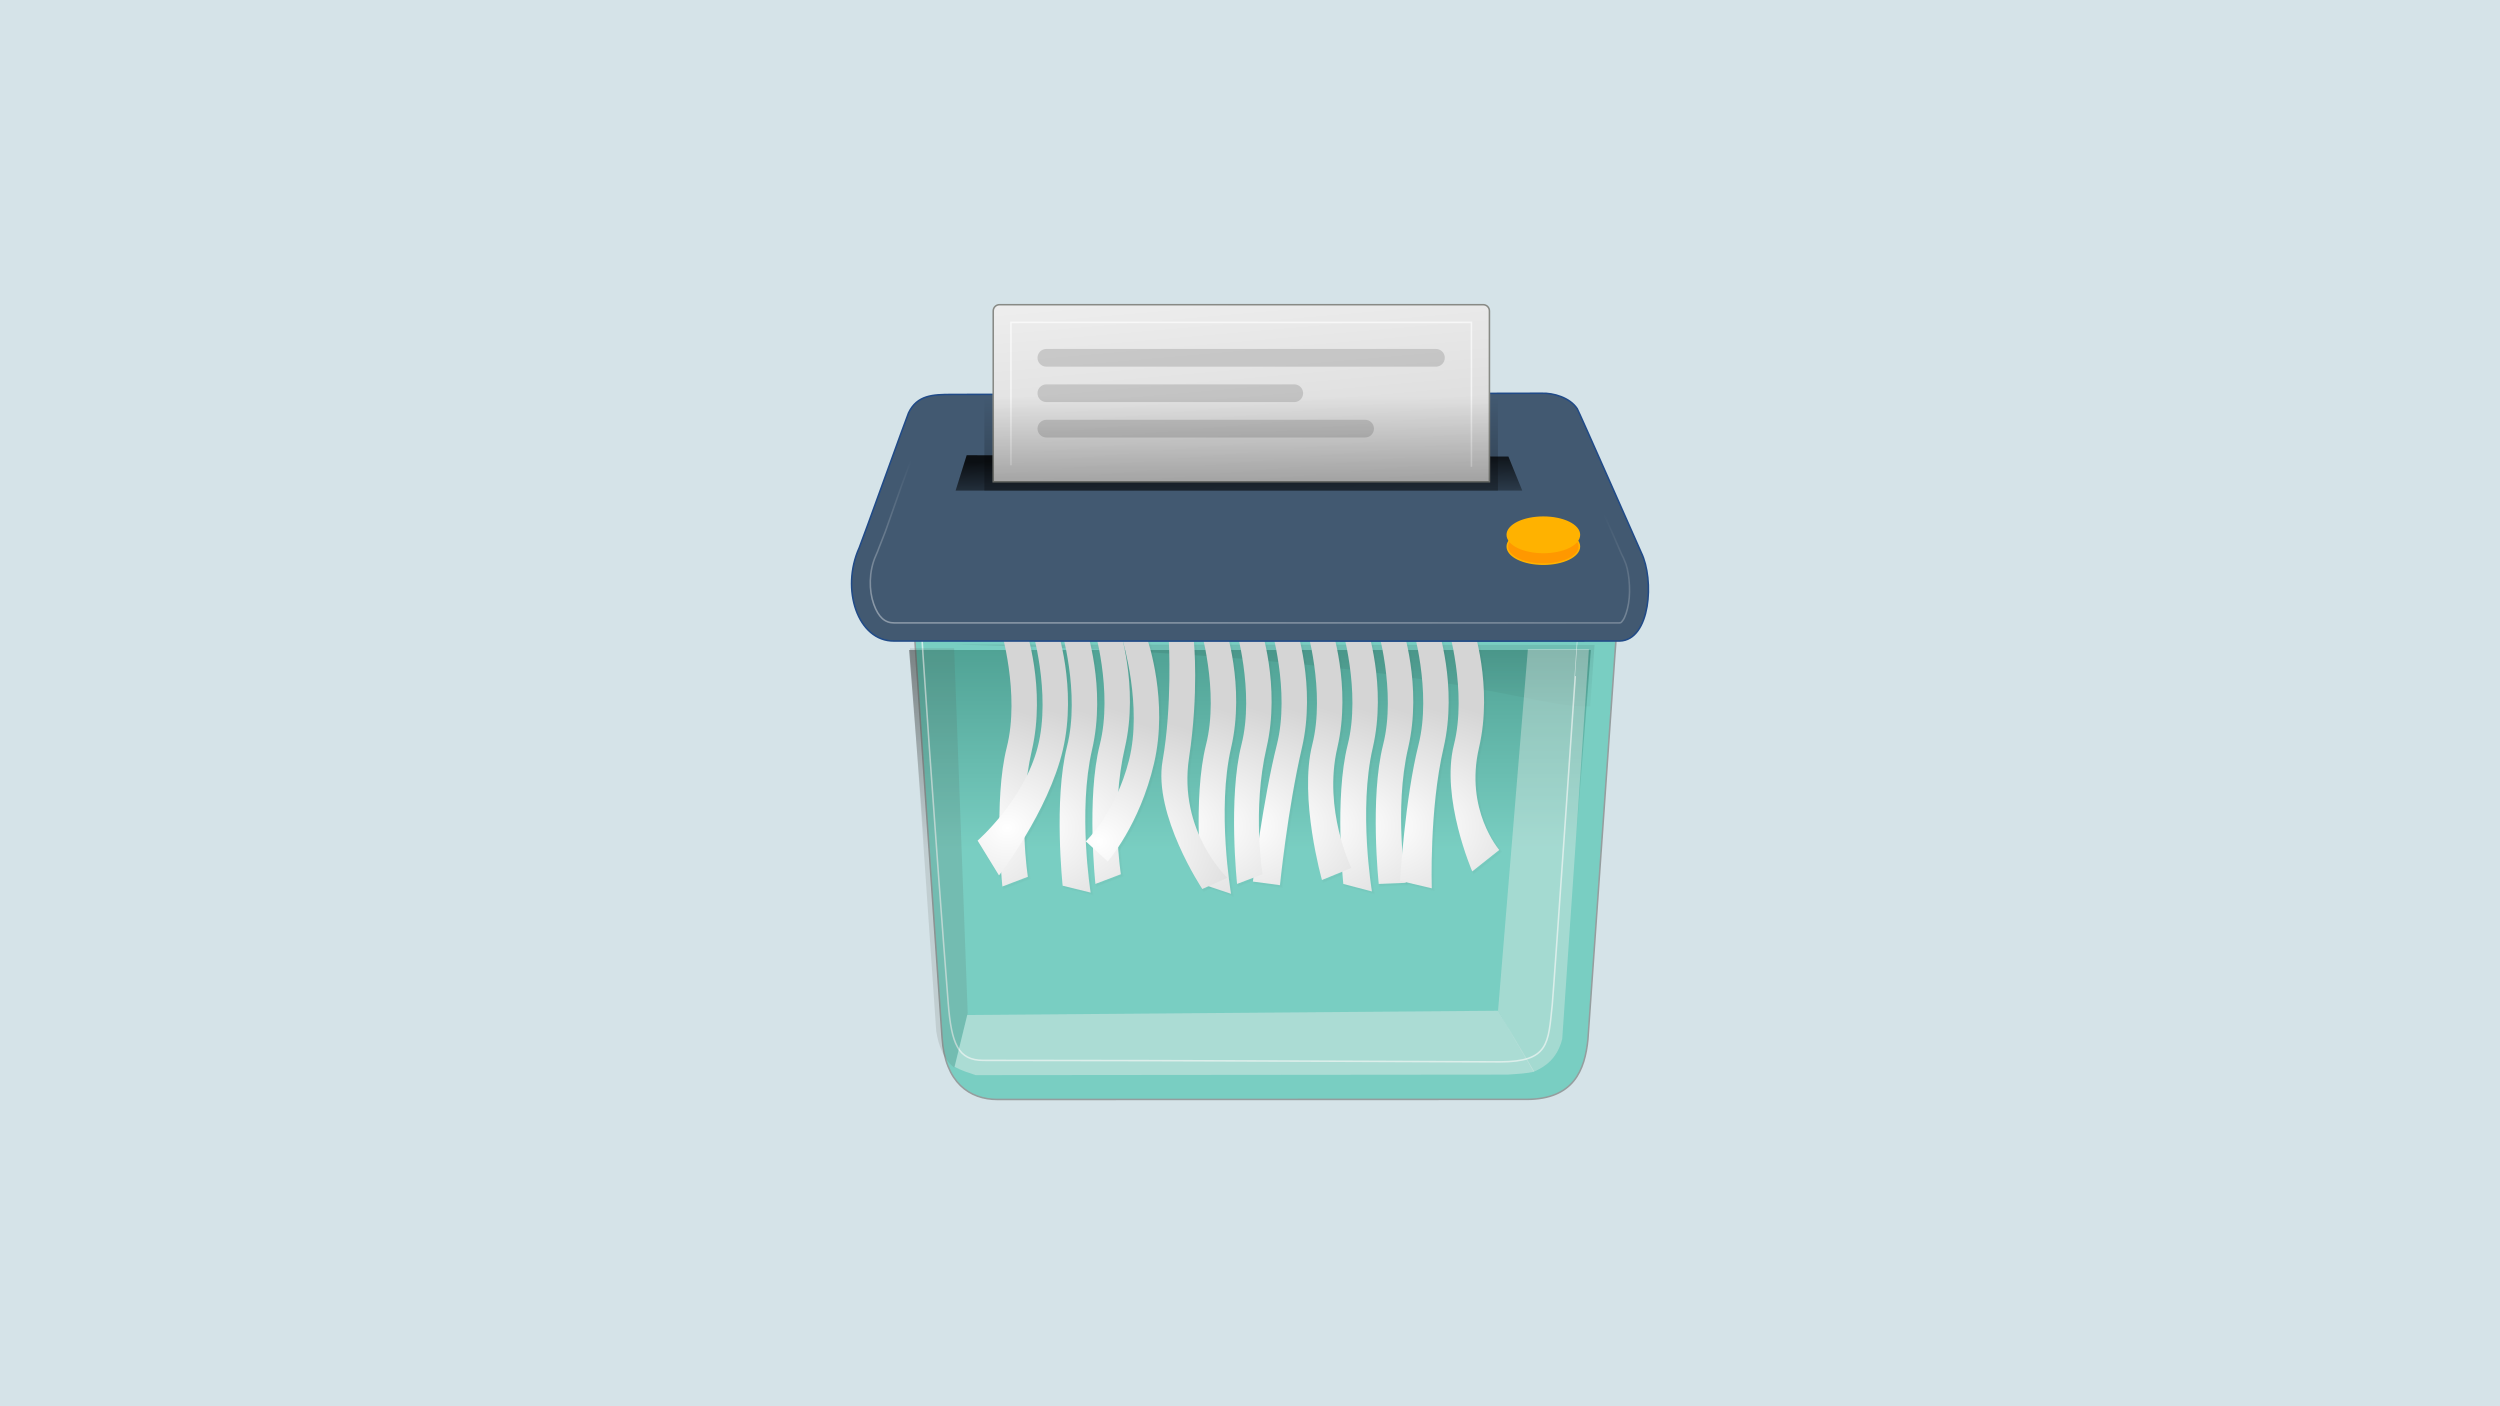<svg width="1600" height="900" viewBox="0 0 1600 900" fill="none" xmlns="http://www.w3.org/2000/svg">
<rect width="1600" height="900" fill="#E5E5E5"/>
<rect width="1600" height="900" fill="#D5E3E8"/>
<path opacity="0.387" d="M581.834 416H1018.17L1008.25 543.5H591.751L581.834 416Z" fill="url(#paint0_linear)"/>
<g opacity="0.5" filter="url(#filter0_d)">
<path fill-rule="evenodd" clip-rule="evenodd" d="M573.343 365.001C572.845 364.599 592.915 654.057 592.92 654.148C594.803 683.056 610.608 693.621 628.3 693.664C628.932 693.665 960.185 693.627 967.246 693.596C997.037 693.469 1004.34 675.071 1006.3 654.969C1006.45 654.573 1026.51 365.391 1026.67 364.994H573.348L573.343 365.001Z" fill="#1EB99B"/>
<path fill-rule="evenodd" clip-rule="evenodd" d="M573.343 365.001C572.845 364.599 592.915 654.057 592.92 654.148C594.803 683.056 610.608 693.621 628.3 693.664C628.932 693.665 960.185 693.627 967.246 693.596C997.037 693.469 1004.34 675.071 1006.3 654.969C1006.45 654.573 1026.51 365.391 1026.67 364.994H573.348L573.343 365.001Z" stroke="#555753"/>
</g>
<path opacity="0.237" d="M1020.51 412.748L609.68 412.483C919.204 419.706 980.019 453.829 1017.75 452.085L1020.51 412.748L1020.51 412.748Z" fill="url(#paint1_linear)"/>
<g opacity="0.129">
<path opacity="0.129" fill-rule="evenodd" clip-rule="evenodd" d="M859.497 401.294C859.497 401.294 872.145 443.47 863.505 477.612C854.865 511.755 860.695 566.716 860.695 566.716L879 571.524C879 571.524 870.308 519.326 879.532 479.616C888.756 439.906 875.525 401.305 875.525 401.305L859.497 401.295V401.294Z" fill="black" stroke="black" stroke-width="1.3"/>
<path opacity="0.129" fill-rule="evenodd" clip-rule="evenodd" d="M641.329 402.937C641.329 402.937 653.977 445.113 645.337 479.256C636.697 513.399 642.527 568.36 642.527 568.36L658.829 562.148C658.829 562.148 652.141 520.969 661.365 481.259C670.589 441.549 657.358 402.948 657.358 402.948L641.329 402.937L641.329 402.937Z" fill="black" stroke="black" stroke-width="1.3"/>
<path opacity="0.129" fill-rule="evenodd" clip-rule="evenodd" d="M661.217 402.428C661.217 402.428 673.865 444.604 665.226 478.747C656.586 512.89 626.658 538.999 626.658 538.999L640.351 561.277C640.351 561.277 672.029 520.459 681.253 480.749C690.477 441.04 677.246 402.438 677.246 402.438L661.218 402.428L661.217 402.428Z" fill="black" stroke="black" stroke-width="1.3"/>
<path opacity="0.129" fill-rule="evenodd" clip-rule="evenodd" d="M768.829 401.294C768.829 401.294 781.477 443.47 772.837 477.612C764.197 511.755 770.027 566.716 770.027 566.716L788.833 573.026C788.833 573.026 779.64 519.326 788.864 479.616C798.088 439.906 784.857 401.305 784.857 401.305L768.829 401.295L768.829 401.294Z" fill="black" stroke="black" stroke-width="1.3"/>
<path opacity="0.129" fill-rule="evenodd" clip-rule="evenodd" d="M927.503 401.294C927.503 401.294 940.151 443.47 931.511 477.612C922.871 511.755 943.226 558.702 943.226 558.702L960.529 544.978C960.529 544.978 938.314 519.326 947.537 479.616C956.76 439.906 943.531 401.305 943.531 401.305L927.502 401.295L927.503 401.294Z" fill="black" stroke="black" stroke-width="1.3"/>
<path opacity="0.129" fill-rule="evenodd" clip-rule="evenodd" d="M882.163 401.294C882.163 401.294 894.811 443.47 886.171 477.612C877.531 511.755 883.361 566.716 883.361 566.716L900.664 566.014C900.664 566.014 892.974 519.325 902.198 479.616C911.422 439.906 898.191 401.305 898.191 401.305L882.162 401.294L882.163 401.294Z" fill="black" stroke="black" stroke-width="1.3"/>
<path opacity="0.129" fill-rule="evenodd" clip-rule="evenodd" d="M904.837 401.294C904.837 401.294 917.485 443.47 908.845 477.612C900.205 511.755 897.02 564.712 897.02 564.712L917.328 569.52C917.328 569.52 915.649 519.325 924.872 479.615C934.096 439.905 920.866 401.304 920.866 401.304L904.837 401.294H904.837Z" fill="black" stroke="black" stroke-width="1.3"/>
<path opacity="0.129" fill-rule="evenodd" clip-rule="evenodd" d="M836.834 401.294C836.834 401.294 849.482 443.47 840.842 477.612C832.202 511.755 847.048 564.211 847.048 564.211L865.854 556.497C865.854 556.497 847.646 519.325 856.87 479.616C866.094 439.906 852.863 401.304 852.863 401.304L836.834 401.294L836.834 401.294Z" fill="black" stroke="black" stroke-width="1.3"/>
<path opacity="0.129" fill-rule="evenodd" clip-rule="evenodd" d="M814.179 401.294C814.179 401.294 826.827 443.47 818.187 477.612C809.547 511.755 802.855 565.213 802.855 565.213L820.158 567.517C820.158 567.517 824.99 519.325 834.214 479.615C843.437 439.906 830.207 401.304 830.207 401.304L814.178 401.294L814.179 401.294Z" fill="black" stroke="black" stroke-width="1.3"/>
<path opacity="0.129" fill-rule="evenodd" clip-rule="evenodd" d="M791.497 401.294C791.497 401.294 804.145 443.47 795.505 477.612C786.865 511.755 792.695 566.716 792.695 566.716L808.997 560.505C808.997 560.505 802.309 519.325 811.533 479.615C820.757 439.906 807.526 401.304 807.526 401.304L791.497 401.294L791.497 401.294Z" fill="black" stroke="black" stroke-width="1.3"/>
<path opacity="0.129" fill-rule="evenodd" clip-rule="evenodd" d="M679.887 402.428C679.887 402.428 692.535 444.604 683.895 478.747C675.255 512.889 681.086 567.85 681.086 567.85L698.995 572.251C698.995 572.251 690.7 520.46 699.924 480.75C709.147 441.04 695.917 402.439 695.917 402.439L679.888 402.429L679.887 402.428Z" fill="black" stroke="black" stroke-width="1.3"/>
<path opacity="0.129" fill-rule="evenodd" clip-rule="evenodd" d="M749.057 411.562C749.057 411.562 751.297 452.469 745.051 487.88C738.934 522.564 770.458 569.962 770.458 569.962L786.493 562.796C786.493 562.796 754.823 533.152 761.986 485.891C768.306 444.188 765.087 411.573 765.087 411.573L749.058 411.562L749.057 411.562Z" fill="black" stroke="black" stroke-width="1.3"/>
<path opacity="0.129" fill-rule="evenodd" clip-rule="evenodd" d="M700.829 401.294C700.829 401.294 713.477 443.47 704.837 477.612C696.197 511.755 702.027 566.716 702.027 566.716L718.329 560.505C718.329 560.505 711.641 519.325 720.865 479.615C730.089 439.906 716.858 401.304 716.858 401.304L700.829 401.294L700.829 401.294Z" fill="black" stroke="black" stroke-width="1.3"/>
<path opacity="0.129" fill-rule="evenodd" clip-rule="evenodd" d="M719.575 411.108C719.575 411.108 732.223 453.284 723.584 487.427C714.944 521.569 695.898 539.457 695.898 539.457L709.929 552.325C709.929 552.325 730.388 529.14 739.611 489.43C748.834 449.721 735.604 411.119 735.604 411.119L719.576 411.109L719.575 411.108Z" fill="black" stroke="black" stroke-width="1.3"/>
</g>
<path fill-rule="evenodd" clip-rule="evenodd" d="M858.52 400.292C858.52 400.292 871.168 442.468 862.528 476.611C853.888 510.754 859.719 565.715 859.719 565.715L878.023 570.522C878.023 570.522 869.332 518.324 878.555 478.615C887.779 438.905 874.549 400.304 874.549 400.304L858.52 400.293V400.292Z" fill="url(#paint2_radial)"/>
<path fill-rule="evenodd" clip-rule="evenodd" d="M640.332 401.936C640.332 401.936 652.98 444.111 644.341 478.254C635.701 512.397 641.531 567.358 641.531 567.358L657.833 561.147C657.833 561.147 651.145 519.967 660.369 480.257C669.593 440.547 656.362 401.946 656.362 401.946L640.333 401.936L640.332 401.936Z" fill="url(#paint3_radial)"/>
<path fill-rule="evenodd" clip-rule="evenodd" d="M660.221 401.424C660.221 401.424 672.869 443.6 664.229 477.743C655.59 511.885 625.662 537.995 625.662 537.995L639.355 560.273C639.355 560.273 671.033 519.455 680.257 479.745C689.481 440.035 676.25 401.434 676.25 401.434L660.222 401.424L660.221 401.424Z" fill="url(#paint4_radial)"/>
<path fill-rule="evenodd" clip-rule="evenodd" d="M767.854 400.292C767.854 400.292 780.502 442.468 771.862 476.611C763.222 510.754 769.053 565.715 769.053 565.715L787.858 572.025C787.858 572.025 778.666 518.324 787.89 478.615C797.113 438.905 783.883 400.303 783.883 400.303L767.854 400.293L767.854 400.292Z" fill="url(#paint5_radial)"/>
<path fill-rule="evenodd" clip-rule="evenodd" d="M926.505 400.292C926.505 400.292 939.153 442.468 930.513 476.611C921.873 510.754 942.228 557.701 942.228 557.701L959.531 543.976C959.531 543.976 937.316 518.324 946.539 478.615C955.762 438.905 942.533 400.304 942.533 400.304L926.504 400.293L926.505 400.292Z" fill="url(#paint6_radial)"/>
<path fill-rule="evenodd" clip-rule="evenodd" d="M881.186 400.292C881.186 400.292 893.834 442.468 885.194 476.611C876.554 510.754 882.385 565.715 882.385 565.715L899.687 565.013C899.687 565.013 891.998 518.324 901.221 478.614C910.445 438.905 897.215 400.303 897.215 400.303L881.186 400.293L881.186 400.292Z" fill="url(#paint7_radial)"/>
<path fill-rule="evenodd" clip-rule="evenodd" d="M903.84 400.292C903.84 400.292 916.488 442.468 907.849 476.611C899.209 510.754 896.023 563.711 896.023 563.711L916.332 568.519C916.332 568.519 914.652 518.323 923.876 478.614C933.1 438.904 919.869 400.303 919.869 400.303L903.841 400.292H903.84Z" fill="url(#paint8_radial)"/>
<path fill-rule="evenodd" clip-rule="evenodd" d="M835.838 400.292C835.838 400.292 848.486 442.468 839.846 476.611C831.206 510.754 846.052 563.21 846.052 563.21L864.858 555.496C864.858 555.496 846.649 518.324 855.874 478.614C865.098 438.904 851.867 400.303 851.867 400.303L835.838 400.293L835.838 400.292Z" fill="url(#paint9_radial)"/>
<path fill-rule="evenodd" clip-rule="evenodd" d="M813.183 400.292C813.183 400.292 825.831 442.468 817.191 476.611C808.551 510.754 801.859 564.212 801.859 564.212L819.162 566.515C819.162 566.515 823.994 518.324 833.218 478.614C842.441 438.904 829.211 400.303 829.211 400.303L813.182 400.292L813.183 400.292Z" fill="url(#paint10_radial)"/>
<path fill-rule="evenodd" clip-rule="evenodd" d="M790.52 400.292C790.52 400.292 803.168 442.468 794.528 476.611C785.888 510.754 791.719 565.715 791.719 565.715L808.02 559.503C808.02 559.503 801.333 518.324 810.556 478.614C819.78 438.904 806.55 400.303 806.55 400.303L790.521 400.292L790.52 400.292Z" fill="url(#paint11_radial)"/>
<path fill-rule="evenodd" clip-rule="evenodd" d="M678.891 401.427C678.891 401.427 691.539 443.602 682.899 477.745C674.259 511.888 680.09 566.849 680.09 566.849L697.999 571.249C697.999 571.249 689.704 519.458 698.927 479.748C708.151 440.039 694.921 401.437 694.921 401.437L678.892 401.427L678.891 401.427Z" fill="url(#paint12_radial)"/>
<path fill-rule="evenodd" clip-rule="evenodd" d="M748.061 410.56C748.061 410.56 750.301 451.468 744.055 486.879C737.938 521.562 769.462 568.961 769.462 568.961L785.497 561.794C785.497 561.794 753.827 532.151 760.989 484.89C767.31 443.186 764.091 410.571 764.091 410.571L748.062 410.561L748.061 410.56Z" fill="url(#paint13_radial)"/>
<path fill-rule="evenodd" clip-rule="evenodd" d="M699.854 400.292C699.854 400.292 712.502 442.468 703.862 476.611C695.222 510.754 701.053 565.715 701.053 565.715L717.354 559.503C717.354 559.503 710.667 518.324 719.89 478.614C729.114 438.904 715.884 400.303 715.884 400.303L699.855 400.292L699.854 400.292Z" fill="url(#paint14_radial)"/>
<path fill-rule="evenodd" clip-rule="evenodd" d="M718.577 410.106C718.577 410.106 731.225 452.282 722.585 486.425C713.946 520.568 694.9 538.455 694.9 538.455L708.931 551.323C708.931 551.323 729.39 528.139 738.613 488.429C747.836 448.719 734.606 410.118 734.606 410.118L718.578 410.107L718.577 410.106Z" fill="url(#paint15_radial)"/>
<path opacity="0.629" d="M589.362 394.717C588.781 394.715 598.845 539.976 606.841 641.851C608.904 668.003 613.096 678.646 629.343 678.646C763.269 678.646 953.601 679.622 960.072 679.598C991.426 679.483 990.838 667.84 993.435 643.103C994.38 634.097 1010.8 395.73 1010.65 395.73C898.434 395.73 727.994 395.079 589.353 394.717L589.362 394.717Z" stroke="white"/>
<path fill-rule="evenodd" clip-rule="evenodd" d="M609.184 252.447C597.094 252.474 586.975 252.754 581.464 264.265C580.506 266.266 551.307 347.47 549.903 350.566C537.885 377.077 548.968 410.473 572.179 410.25C576.594 410.209 1029.58 410.457 1036.61 410.25C1056.37 409.678 1058.9 371.006 1050.39 353.609C1049.91 352.624 1010.43 263.159 1009.42 261.573C1004.76 254.496 994.336 251.395 986.589 251.685C985.062 251.744 610.696 252.443 609.189 252.446L609.184 252.447Z" fill="#425971" stroke="#204A87"/>
<path opacity="0.149" fill-rule="evenodd" clip-rule="evenodd" d="M582.32 414.89L610.653 414.891L619.332 648.483L610.69 683.312C603.811 677.799 600.732 669.437 599.173 659.934L582.32 414.896L582.32 414.89Z" fill="#555753"/>
<path opacity="0.428" fill-rule="evenodd" clip-rule="evenodd" d="M619.038 649.599L610.965 682.793C615.757 685.342 619.303 686.332 624.466 688.081L964.759 687.756C971.32 687.307 977.574 687.01 981.922 685.811L958.736 646.87L619.038 649.599V649.599Z" fill="#EEEEEC"/>
<path opacity="0.371" fill-rule="evenodd" clip-rule="evenodd" d="M958.754 646.872L981.562 685.915C988.569 682.932 996.639 677.712 999.825 664.904L1016.92 415.378L977.852 415.353L958.754 646.87V646.872Z" fill="#EEEEEC"/>
<path opacity="0.387" d="M985.593 263.354C984.832 263.357 983.467 263.704 982.052 263.708H970.01H927.156L797.885 264.063C703.879 264.232 609.333 264.062 609.114 264.063C603.226 264.076 598.974 264.727 596.718 265.479C594.462 266.231 593.691 266.082 592.114 269.375C592.887 267.761 592.36 269.079 592.114 269.729C591.868 270.379 591.492 271.373 591.052 272.563C590.172 274.943 588.952 278.527 587.51 282.479C584.625 290.384 580.678 300.727 576.885 311.167C573.092 321.607 569.567 332.132 566.614 340.208C565.138 344.246 563.665 347.576 562.718 350.125C561.772 352.674 561.593 353.233 560.593 355.438C555.928 365.729 556.129 378.088 559.177 386.604C562.224 395.121 566.403 398.703 572.281 398.646H593.177H645.593H803.552H961.864H1014.64H1036.24C1037.32 398.614 1037.39 398.714 1038.72 396.875C1040.05 395.036 1041.45 390.975 1042.26 386.25C1043.88 376.8 1042.31 364.142 1039.78 358.979C1039.01 357.401 1039.39 357.929 1039.07 357.208C1038.75 356.488 1038.22 355.65 1037.66 354.375C1036.52 351.825 1034.95 348.028 1033.05 343.75C1029.26 335.194 1024.28 323.929 1019.24 312.583C1014.2 301.238 1009.28 290.028 1005.43 281.417C1003.5 277.111 1001.63 273.357 1000.47 270.792C999.887 269.509 999.368 268.639 999.052 267.958C997.659 266.21 991.076 263.202 987.01 263.354H986.302H985.593Z" stroke="url(#paint16_linear)"/>
<path opacity="0.83" fill-rule="evenodd" clip-rule="evenodd" d="M618.667 291.334L611.584 314H974.251L965.39 292.188L618.669 291.333L618.667 291.334Z" fill="url(#paint17_linear)"/>
<path fill-rule="evenodd" clip-rule="evenodd" d="M639.673 195H949.229C951.449 195 953.236 196.787 953.236 199.007V308.333H635.666V199.007C635.666 196.787 637.453 195 639.673 195V195Z" fill="url(#paint18_linear)" stroke="#888A85"/>
<path opacity="0.629" d="M647 297.262V206.339H941.712V298.271" stroke="white" stroke-linecap="square"/>
<path fill-rule="evenodd" clip-rule="evenodd" d="M1010.81 349.794C1010.81 351.276 1010.22 352.743 1009.06 354.112C1007.9 355.481 1006.2 356.724 1004.06 357.772C1001.91 358.82 999.37 359.651 996.57 360.218C993.771 360.784 990.77 361.076 987.74 361.076C984.71 361.076 981.71 360.784 978.91 360.218C976.111 359.651 973.567 358.82 971.424 357.772C969.282 356.724 967.582 355.481 966.422 354.112C965.263 352.743 964.666 351.276 964.666 349.794C964.666 348.313 965.263 346.846 966.422 345.477C967.582 344.108 969.282 342.864 971.424 341.817C973.567 340.769 976.111 339.938 978.91 339.371C981.71 338.804 984.71 338.512 987.74 338.512C990.77 338.512 993.771 338.804 996.57 339.371C999.37 339.938 1001.91 340.769 1004.06 341.817C1006.2 342.864 1007.9 344.108 1009.06 345.477C1010.22 346.846 1010.81 348.313 1010.81 349.794V349.794Z" fill="#FF9800" stroke="#FFB200" stroke-width="1" stroke-linecap="square"/>
<path fill-rule="evenodd" clip-rule="evenodd" d="M1010.81 342.282C1010.81 343.764 1010.22 345.231 1009.06 346.6C1007.9 347.968 1006.2 349.212 1004.06 350.26C1001.91 351.307 999.37 352.138 996.57 352.705C993.771 353.272 990.77 353.564 987.74 353.564C984.71 353.564 981.71 353.272 978.91 352.705C976.111 352.138 973.567 351.307 971.424 350.26C969.282 349.212 967.582 347.968 966.422 346.6C965.263 345.231 964.666 343.764 964.666 342.282C964.666 340.8 965.263 339.333 966.422 337.965C967.582 336.596 969.282 335.352 971.424 334.304C973.567 333.257 976.111 332.426 978.91 331.859C981.71 331.292 984.71 331 987.74 331C990.77 331 993.771 331.292 996.57 331.859C999.37 332.426 1001.91 333.257 1004.06 334.304C1006.2 335.352 1007.9 336.596 1009.06 337.965C1010.22 339.333 1010.81 340.8 1010.81 342.282Z" fill="#FFB200" stroke="#FFB200" stroke-width="1" stroke-linecap="square"/>
<path opacity="0.273" d="M630 253.792H958.667V314H630V253.792Z" fill="url(#paint19_linear)"/>
<path opacity="0.139" d="M669.667 223.333H919C920.503 223.333 921.944 223.93 923.007 224.993C924.07 226.056 924.667 227.497 924.667 229C924.667 230.503 924.07 231.944 923.007 233.007C921.944 234.07 920.503 234.667 919 234.667H669.667C668.164 234.667 666.722 234.07 665.66 233.007C664.597 231.944 664 230.503 664 229C664 227.497 664.597 226.056 665.66 224.993C666.722 223.93 668.164 223.333 669.667 223.333Z" fill="black"/>
<path opacity="0.139" d="M669.667 246H828.333C829.836 246 831.278 246.597 832.34 247.66C833.403 248.722 834 250.164 834 251.667C834 253.17 833.403 254.611 832.34 255.674C831.278 256.736 829.836 257.333 828.333 257.333H669.667C668.164 257.333 666.722 256.736 665.66 255.674C664.597 254.611 664 253.17 664 251.667C664 250.164 664.597 248.722 665.66 247.66C666.722 246.597 668.164 246 669.667 246Z" fill="black"/>
<path opacity="0.139" d="M669.667 268.667H873.667C875.17 268.667 876.611 269.264 877.674 270.326C878.736 271.389 879.333 272.831 879.333 274.333C879.333 275.836 878.736 277.278 877.674 278.34C876.611 279.403 875.17 280 873.667 280H669.667C668.164 280 666.722 279.403 665.66 278.34C664.597 277.278 664 275.836 664 274.333C664 272.831 664.597 271.389 665.66 270.326C666.722 269.264 668.164 268.667 669.667 268.667Z" fill="black"/>
<defs>
<filter id="filter0_d" x="567.834" y="359.494" width="484.572" height="359.669" filterUnits="userSpaceOnUse" color-interpolation-filters="sRGB">
<feFlood flood-opacity="0" result="BackgroundImageFix"/>
<feColorMatrix in="SourceAlpha" type="matrix" values="0 0 0 0 0 0 0 0 0 0 0 0 0 0 0 0 0 0 127 0" result="hardAlpha"/>
<feOffset dx="10" dy="10"/>
<feGaussianBlur stdDeviation="7.5"/>
<feComposite in2="hardAlpha" operator="out"/>
<feColorMatrix type="matrix" values="0 0 0 0 0 0 0 0 0 0 0 0 0 0 0 0 0 0 0.25 0"/>
<feBlend mode="normal" in2="BackgroundImageFix" result="effect1_dropShadow"/>
<feBlend mode="normal" in="SourceGraphic" in2="effect1_dropShadow" result="shape"/>
</filter>
<linearGradient id="paint0_linear" x1="528.001" y1="416" x2="528.001" y2="543.5" gradientUnits="userSpaceOnUse">
<stop/>
<stop offset="1" stop-opacity="0"/>
</linearGradient>
<linearGradient id="paint1_linear" x1="787.762" y1="303.484" x2="787.823" y2="469.471" gradientUnits="userSpaceOnUse">
<stop/>
<stop offset="1" stop-opacity="0"/>
</linearGradient>
<radialGradient id="paint2_radial" cx="0" cy="0" r="1" gradientUnits="userSpaceOnUse" gradientTransform="translate(842.878 528.79) rotate(1.261) scale(91.061 79.425)">
<stop stop-color="white"/>
<stop offset="1" stop-color="#D5D5D5"/>
</radialGradient>
<radialGradient id="paint3_radial" cx="0" cy="0" r="1" gradientUnits="userSpaceOnUse" gradientTransform="translate(624.681 530.433) rotate(1.261) scale(91.062 79.425)">
<stop stop-color="white"/>
<stop offset="1" stop-color="#D5D5D5"/>
</radialGradient>
<radialGradient id="paint4_radial" cx="0" cy="0" r="1" gradientUnits="userSpaceOnUse" gradientTransform="translate(644.575 529.921) rotate(1.261) scale(91.061 79.425)">
<stop stop-color="white"/>
<stop offset="1" stop-color="#D5D5D5"/>
</radialGradient>
<radialGradient id="paint5_radial" cx="0" cy="0" r="1" gradientUnits="userSpaceOnUse" gradientTransform="translate(752.212 528.79) rotate(1.261) scale(91.061 79.425)">
<stop stop-color="white"/>
<stop offset="1" stop-color="#D5D5D5"/>
</radialGradient>
<radialGradient id="paint6_radial" cx="0" cy="0" r="1" gradientUnits="userSpaceOnUse" gradientTransform="translate(910.863 528.79) rotate(1.261) scale(91.061 79.425)">
<stop stop-color="white"/>
<stop offset="1" stop-color="#D5D5D5"/>
</radialGradient>
<radialGradient id="paint7_radial" cx="0" cy="0" r="1" gradientUnits="userSpaceOnUse" gradientTransform="translate(865.544 528.79) rotate(1.261) scale(91.061 79.425)">
<stop stop-color="white"/>
<stop offset="1" stop-color="#D5D5D5"/>
</radialGradient>
<radialGradient id="paint8_radial" cx="0" cy="0" r="1" gradientUnits="userSpaceOnUse" gradientTransform="translate(888.198 528.79) rotate(1.261) scale(91.061 79.425)">
<stop stop-color="white"/>
<stop offset="1" stop-color="#D5D5D5"/>
</radialGradient>
<radialGradient id="paint9_radial" cx="0" cy="0" r="1" gradientUnits="userSpaceOnUse" gradientTransform="translate(820.196 528.79) rotate(1.261) scale(91.062 79.425)">
<stop stop-color="white"/>
<stop offset="1" stop-color="#D5D5D5"/>
</radialGradient>
<radialGradient id="paint10_radial" cx="0" cy="0" r="1" gradientUnits="userSpaceOnUse" gradientTransform="translate(797.541 528.79) rotate(1.261) scale(91.061 79.425)">
<stop stop-color="white"/>
<stop offset="1" stop-color="#D5D5D5"/>
</radialGradient>
<radialGradient id="paint11_radial" cx="0" cy="0" r="1" gradientUnits="userSpaceOnUse" gradientTransform="translate(774.878 528.79) rotate(1.261) scale(91.061 79.425)">
<stop stop-color="white"/>
<stop offset="1" stop-color="#D5D5D5"/>
</radialGradient>
<radialGradient id="paint12_radial" cx="0" cy="0" r="1" gradientUnits="userSpaceOnUse" gradientTransform="translate(663.244 529.924) rotate(1.261) scale(91.062 79.425)">
<stop stop-color="white"/>
<stop offset="1" stop-color="#D5D5D5"/>
</radialGradient>
<radialGradient id="paint13_radial" cx="0" cy="0" r="1" gradientUnits="userSpaceOnUse" gradientTransform="translate(724.402 539.058) rotate(1.261) scale(91.061 79.425)">
<stop stop-color="white"/>
<stop offset="1" stop-color="#D5D5D5"/>
</radialGradient>
<radialGradient id="paint14_radial" cx="0" cy="0" r="1" gradientUnits="userSpaceOnUse" gradientTransform="translate(684.207 528.79) rotate(1.261) scale(91.061 79.425)">
<stop stop-color="white"/>
<stop offset="1" stop-color="#D5D5D5"/>
</radialGradient>
<radialGradient id="paint15_radial" cx="0" cy="0" r="1" gradientUnits="userSpaceOnUse" gradientTransform="translate(702.931 538.592) rotate(1.261) scale(91.061 79.425)">
<stop stop-color="white"/>
<stop offset="1" stop-color="#D5D5D5"/>
</radialGradient>
<linearGradient id="paint16_linear" x1="773.694" y1="404.327" x2="781.129" y2="309.965" gradientUnits="userSpaceOnUse">
<stop stop-color="white"/>
<stop offset="1" stop-color="white" stop-opacity="0"/>
</linearGradient>
<linearGradient id="paint17_linear" x1="839.667" y1="291.333" x2="840.574" y2="334.41" gradientUnits="userSpaceOnUse">
<stop/>
<stop offset="1" stop-opacity="0"/>
</linearGradient>
<linearGradient id="paint18_linear" x1="830.807" y1="75.638" x2="853.248" y2="335.431" gradientUnits="userSpaceOnUse">
<stop stop-color="white"/>
<stop offset="1" stop-color="#D3D3D3"/>
</linearGradient>
<linearGradient id="paint19_linear" x1="528" y1="314" x2="528" y2="253.792" gradientUnits="userSpaceOnUse">
<stop/>
<stop offset="1" stop-opacity="0"/>
</linearGradient>
</defs>
</svg>
